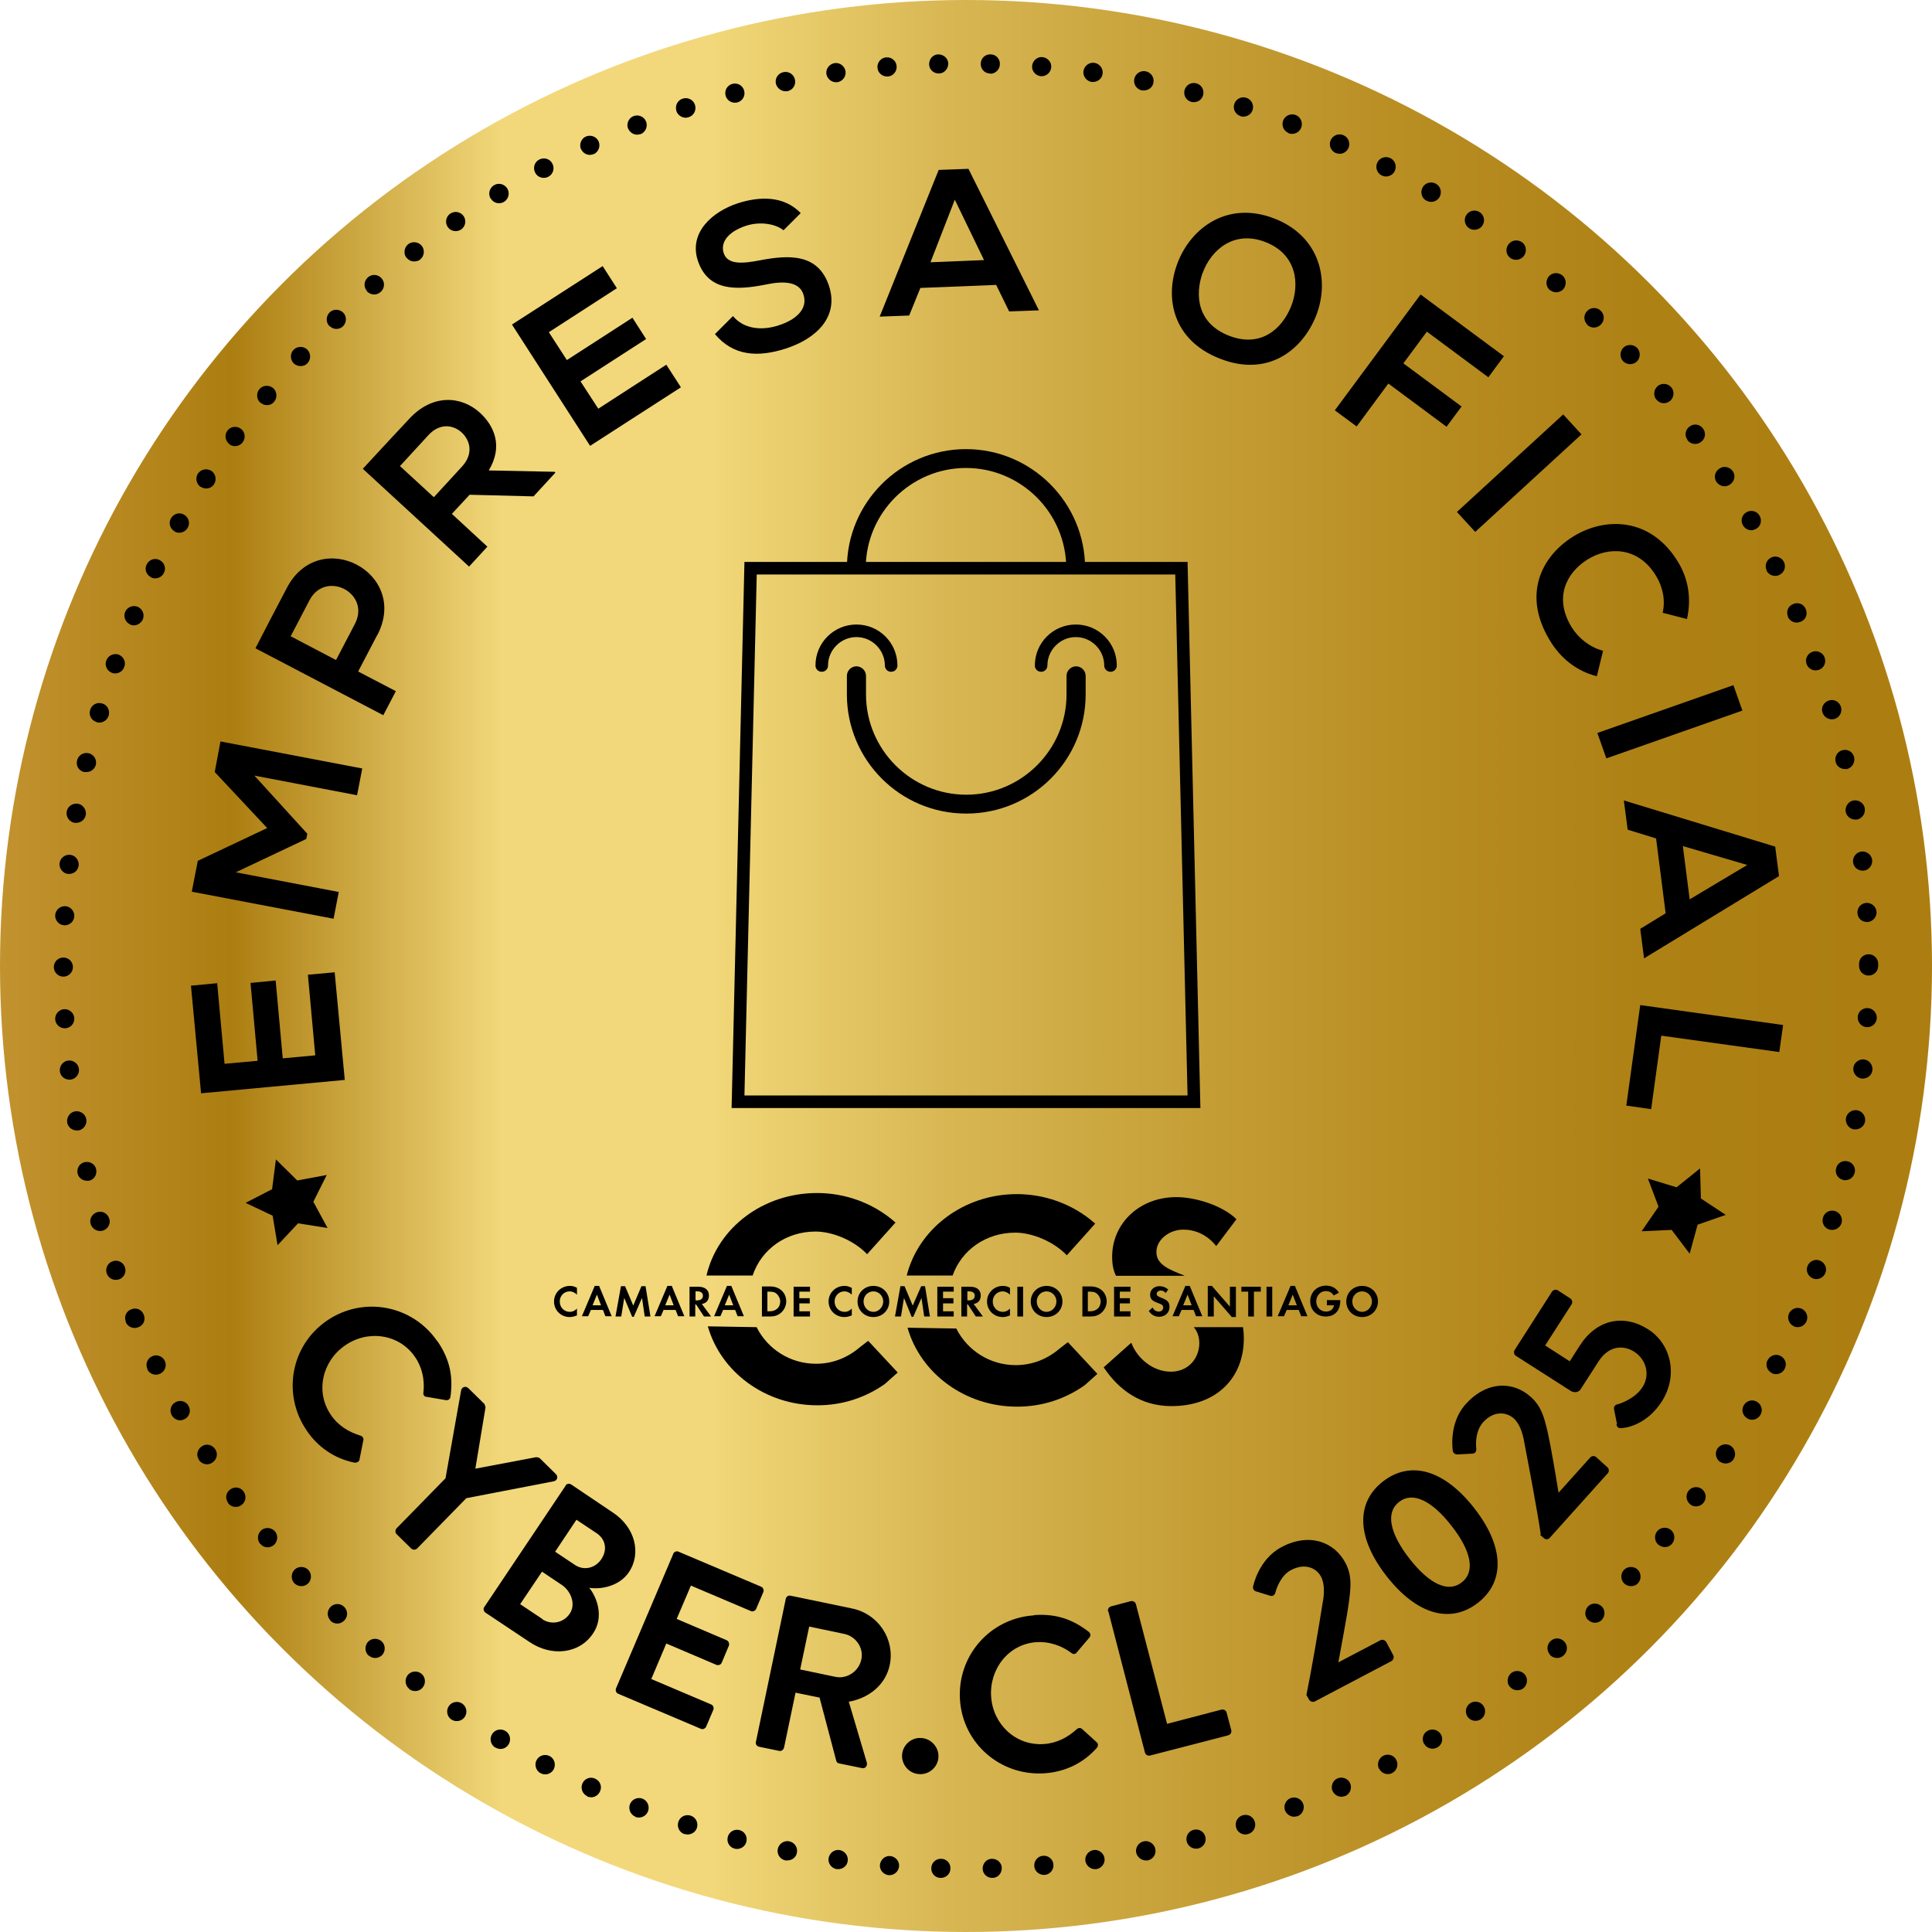 <?xml version="1.0" encoding="UTF-8"?>
<svg id="Layer_2" data-name="Layer 2" xmlns="http://www.w3.org/2000/svg" xmlns:xlink="http://www.w3.org/1999/xlink" viewBox="0 0 70.72 70.72">
  <defs>
    <style>
      .cls-1 {
        fill: url(#linear-gradient);
      }

      .cls-1, .cls-2, .cls-3 {
        stroke-width: 0px;
      }

      .cls-2, .cls-3 {
        fill: #000;
      }

      .cls-3 {
        fill-rule: evenodd;
      }
    </style>
    <linearGradient id="linear-gradient" x1="0" y1="35.36" x2="70.72" y2="35.36" gradientUnits="userSpaceOnUse">
      <stop offset="0" stop-color="#c2922f"/>
      <stop offset=".12" stop-color="#ac7e11"/>
      <stop offset=".26" stop-color="#f2d87a"/>
      <stop offset=".37" stop-color="#f2d87a"/>
      <stop offset=".37" stop-color="#f1d778"/>
      <stop offset=".49" stop-color="#d8b753"/>
      <stop offset=".62" stop-color="#c59e36"/>
      <stop offset=".74" stop-color="#b78c21"/>
      <stop offset=".85" stop-color="#ae8115"/>
      <stop offset=".97" stop-color="#ac7e11"/>
    </linearGradient>
  </defs>
  <g id="Capa_1" data-name="Capa 1">
    <circle class="cls-1" cx="35.36" cy="35.36" r="35.36"/>
    <g>
      <path class="cls-2" d="M12.25,35.59l.37,3.94c-1.75.16-3.51.33-5.26.49l-.37-3.94.96-.09.27,2.95,1.21-.11-.26-2.85.92-.09.26,2.85,1.19-.11-.27-2.95.98-.09Z"/>
      <path class="cls-2" d="M9.32,28.4l1.93,2.12-.04.19-2.58,1.22,3.77.72-.19.98-5.19-.99.22-1.13,2.54-1.2-1.92-2.05.21-1.12,5.19.99-.19.98-3.76-.72Z"/>
      <path class="cls-2" d="M13.8,23.26l-.69,1.32,1.38.72-.46.88-4.68-2.45c.38-.74.76-1.47,1.15-2.21,1.2-2.29,4.51-.56,3.31,1.73ZM12.3,24.16l.69-1.32c.59-1.13-1.07-1.99-1.66-.87l-.69,1.32,1.66.87Z"/>
      <path class="cls-2" d="M20.33,17.3l-.8.87-2.34-.06-.65.7,1.3,1.2-.67.73-3.89-3.58c.57-.62,1.14-1.23,1.71-1.84.85-.91,1.9-.83,2.58-.21.53.49.85,1.23.32,2.11l2.41.05.05.05ZM14.64,17.06l1.24,1.14,1.03-1.12c.43-.47.3-.95,0-1.24-.31-.29-.81-.37-1.23.09l-1.03,1.12Z"/>
      <path class="cls-2" d="M24.92,14.18l-3.32,2.14c-.95-1.48-1.91-2.96-2.86-4.44l3.32-2.14.52.81-2.49,1.61.66,1.02,2.4-1.55.5.78-2.4,1.55.65,1,2.49-1.61.53.82Z"/>
      <path class="cls-2" d="M28.69,8.44c-.26-.23-.83-.35-1.37-.18-.7.23-.95.63-.83,1,.14.44.7.39,1.32.27,1.09-.21,2.15-.25,2.54.95.36,1.12-.47,1.92-1.59,2.28-1.03.33-1.92.27-2.59-.53l.66-.66c.4.48,1.06.54,1.67.34.6-.19,1.09-.58.91-1.13-.15-.47-.71-.51-1.4-.36-1.07.21-2.1.24-2.47-.89-.33-1.03.55-1.79,1.47-2.09.78-.25,1.67-.29,2.3.36l-.63.63Z"/>
      <path class="cls-2" d="M36.45,10.43l-2.76.11-.41,1.01-1.08.04,2.16-5.37,1.09-.04,2.58,5.18-1.09.04-.48-.98ZM34.95,7.31l-.89,2.29,1.96-.08-1.07-2.21Z"/>
      <path class="cls-2" d="M48.17,11.57c-.51,1.27-1.78,2.24-3.51,1.56-1.73-.67-2.05-2.23-1.55-3.52.5-1.29,1.84-2.27,3.54-1.61,1.69.66,2.03,2.29,1.52,3.57ZM44.02,9.99c-.29.82-.19,1.85.97,2.3,1.16.45,1.93-.25,2.26-1.05.34-.82.23-1.93-.93-2.38-1.16-.45-2,.3-2.3,1.14Z"/>
      <path class="cls-2" d="M48.86,15.02l3.14-4.24,3.05,2.26-.57.77-2.25-1.67-.86,1.16,2.13,1.58-.55.74-2.13-1.58-1.16,1.57-.8-.59Z"/>
      <path class="cls-2" d="M53.33,18.74l3.89-3.57.67.73-3.89,3.57-.67-.73Z"/>
      <path class="cls-2" d="M58.44,24.75c-.74-.19-1.32-.66-1.71-1.31-1.02-1.68-.3-3.09.87-3.81,1.18-.72,2.84-.69,3.83.95.37.61.49,1.33.32,2.08l-.89-.23c.11-.47,0-.95-.24-1.35-.66-1.09-1.76-1.07-2.51-.6-.74.46-1.26,1.37-.58,2.48.24.39.67.74,1.15.86l-.23.94Z"/>
      <path class="cls-2" d="M58.47,26.83l4.98-1.75.33.93-4.98,1.75-.33-.93Z"/>
      <path class="cls-2" d="M60.97,33.43l-.35-2.74-1.04-.32-.14-1.07,5.54,1.69.14,1.08-4.94,3.01-.14-1.08.93-.57ZM63.95,31.66l-2.35-.69.25,1.95,2.11-1.26Z"/>
      <path class="cls-2" d="M65.13,38.51l-4.32-.6-.37,2.69-.91-.13.51-3.68,5.23.73-.14.99Z"/>
    </g>
    <path class="cls-2" d="M34.43,68.74h0c-.2,0-.35-.17-.34-.36h0c0-.19.17-.35.36-.34h0c.2,0,.35.17.34.36h0c0,.19-.16.34-.35.34h0s0,0-.01,0ZM35.97,68.4c0-.2.15-.36.34-.36h0c.2,0,.36.15.36.34h0c0,.2-.15.36-.34.36h-.01c-.19,0-.35-.15-.35-.34ZM32.53,68.64c-.19-.02-.34-.19-.32-.38h0c.02-.19.19-.34.38-.32h0c.19.02.34.19.32.38h0c-.02.18-.17.32-.35.32h0s-.02,0-.03,0ZM37.86,68.31c-.02-.19.13-.37.32-.38h0c.19-.02.37.13.38.32h0c.02.19-.13.37-.32.38h0s-.02,0-.03,0h0c-.18,0-.34-.14-.35-.32ZM30.63,68.42c-.19-.03-.33-.21-.3-.4h0c.03-.19.21-.33.4-.3h0c.19.03.33.21.3.4h0c-.02.18-.18.3-.35.3h0s-.03,0-.05,0ZM39.73,68.12c-.03-.19.11-.37.3-.4h0c.19-.03.37.11.4.3h0c.03.19-.11.37-.3.4h0s-.03,0-.05,0h0c-.17,0-.32-.13-.35-.3ZM28.75,68.1c-.19-.04-.32-.22-.28-.42h0c.04-.19.23-.32.42-.28h0c.19.04.32.22.28.42h0c-.03.17-.18.28-.35.28h0s-.05,0-.07,0ZM41.59,67.82c-.04-.19.09-.38.28-.42h0c.19-.04.38.09.42.28h0c.04.19-.08.38-.28.42h0s-.05,0-.07,0h0c-.16,0-.31-.12-.35-.28ZM26.89,67.67c-.19-.05-.3-.24-.25-.43h0c.05-.19.24-.3.43-.25h0c.19.05.3.24.25.43h0c-.04.16-.19.26-.34.26h0s-.06,0-.09-.01ZM43.44,67.41c-.05-.19.06-.38.25-.43h0c.19-.05.38.06.43.25h0c.05.19-.06.38-.25.43h0s-.06.01-.09.01h0c-.16,0-.3-.11-.34-.26ZM25.06,67.14c-.19-.06-.29-.26-.23-.45h0c.06-.19.26-.29.45-.23h0c.19.06.29.26.23.45h0c-.05.15-.19.24-.34.24h0s-.07,0-.11-.02ZM45.25,66.9c-.06-.19.04-.39.23-.45h0c.19-.06.39.04.45.23h0c.06.19-.04.39-.23.45h0s-.07.02-.11.02h0c-.15,0-.29-.09-.34-.24ZM23.26,66.5c-.18-.07-.27-.28-.2-.46h0c.07-.18.28-.27.46-.2h0c.18.07.27.28.2.46h0c-.05.14-.19.23-.33.23h0s-.09,0-.13-.02ZM47.04,66.28c-.07-.18.02-.39.2-.46h0c.18-.07.39.02.46.2h0c.07.18-.02.39-.2.46h0s-.09.02-.13.02h0c-.14,0-.27-.09-.33-.22ZM21.5,65.75c-.18-.08-.26-.29-.18-.47h0c.08-.18.29-.26.47-.17h0c.18.08.26.29.17.47h0c-.06.13-.19.21-.32.21h0s-.1-.01-.15-.03ZM48.78,65.57c-.08-.18,0-.39.17-.47h0c.18-.08.39,0,.47.17h0c.08.18,0,.39-.17.47h0s-.1.03-.15.03h0c-.13,0-.26-.08-.32-.21ZM19.79,64.91c-.17-.09-.24-.31-.15-.48h0c.09-.17.3-.24.48-.15h0c.17.09.24.3.15.48h0c-.06.12-.19.19-.31.19h0c-.06,0-.11-.01-.16-.04ZM50.48,64.75c-.09-.17-.02-.39.15-.48h0c.17-.09.39-.03.48.15h0c.09.17.03.39-.15.48h0c-.05.03-.11.04-.16.04h0c-.13,0-.25-.07-.31-.19ZM18.13,63.97h0c-.17-.1-.22-.32-.12-.49h0c.1-.17.32-.22.49-.12h0c.17.1.22.32.12.49h0c-.07.11-.18.17-.3.17h0c-.06,0-.13-.02-.18-.05ZM52.13,63.84c-.1-.17-.05-.38.12-.48h0c.17-.1.38-.05.49.12h0c.1.17.05.38-.12.48h0c-.06.03-.12.05-.18.05h0c-.12,0-.24-.06-.3-.17ZM16.52,62.94c-.16-.11-.2-.33-.09-.49h0c.11-.16.33-.2.49-.09h0c.16.11.2.33.09.49h0c-.07.1-.18.15-.29.15h0c-.07,0-.14-.02-.2-.06ZM53.72,62.84c-.11-.16-.07-.38.09-.49h0c.16-.11.38-.07.49.09h0c.11.16.07.38-.09.49h0c-.06.04-.13.06-.2.06h0c-.11,0-.22-.05-.29-.15ZM14.98,61.82c-.15-.12-.18-.34-.06-.5h0c.12-.15.34-.18.5-.06h0c.15.12.18.34.06.5h0c-.07.09-.17.14-.28.14h0c-.08,0-.15-.02-.22-.07ZM55.26,61.74c-.12-.15-.09-.38.06-.5h0c.15-.12.38-.09.5.06h0c.12.15.09.38-.06.5h0c-.06.05-.14.07-.22.07h0c-.11,0-.21-.05-.28-.14ZM13.5,60.61c-.15-.13-.16-.35-.04-.5h0c.13-.15.35-.16.5-.04h0c.15.13.16.35.04.5h0c-.07.08-.17.12-.27.12h0c-.08,0-.16-.03-.23-.09ZM56.73,60.56c-.13-.15-.11-.37.04-.5h0c.15-.13.37-.11.5.04h0c.13.15.11.37-.04.5h0c-.07.06-.15.09-.23.09h0c-.1,0-.2-.04-.27-.12ZM12.1,59.32c-.14-.14-.14-.36,0-.5h0c.14-.14.36-.14.5,0h0c.14.14.14.36,0,.5h0c-.07.07-.16.11-.25.11h0c-.09,0-.18-.03-.25-.1ZM58.13,59.3c-.14-.14-.13-.36,0-.5h0c.14-.14.36-.13.5,0h0c.14.14.13.36,0,.5h0c-.07.07-.16.1-.25.1h0c-.09,0-.18-.04-.25-.11ZM10.77,57.95c-.13-.14-.12-.37.02-.5h0c.14-.13.37-.12.5.02h0c.13.14.12.37-.02.5h0c-.07.06-.15.09-.24.09h0c-.1,0-.19-.04-.26-.11ZM59.46,57.97c-.14-.13-.15-.36-.02-.5h0c.13-.14.36-.15.5-.02h0c.14.13.15.36.02.5h0c-.07.08-.16.11-.26.11h0c-.09,0-.17-.03-.24-.09ZM9.52,56.51h0c-.12-.15-.1-.37.05-.5h0c.15-.12.37-.1.5.05h0c.12.15.1.37-.05.5h0c-.07.05-.15.08-.22.08h0c-.1,0-.2-.04-.27-.13ZM60.71,56.55c-.15-.12-.17-.35-.05-.5h0c.12-.15.35-.17.5-.05h0c.15.12.17.35.05.5h0c-.07.09-.17.13-.27.13h0c-.08,0-.16-.03-.22-.08ZM8.35,55.01c-.12-.16-.08-.38.08-.49h0c.16-.12.38-.08.49.08h0c.11.16.08.38-.08.49h0c-.06.05-.14.07-.21.07h0c-.11,0-.22-.05-.29-.15ZM61.88,55.07c-.16-.11-.19-.34-.08-.49h0c.11-.16.34-.19.49-.08h0c.16.12.19.34.08.49h0c-.07.1-.18.15-.29.15h0c-.07,0-.15-.02-.21-.07ZM7.28,53.43h0c-.11-.16-.06-.38.11-.49h0c.16-.11.38-.06.49.11h0c.11.16.06.38-.11.49h0c-.06.04-.13.06-.19.06h0c-.12,0-.23-.06-.3-.16ZM62.97,53.52c-.16-.11-.21-.32-.11-.49h0c.11-.16.32-.21.49-.11h0c.16.11.21.32.11.49h0c-.07.11-.18.16-.3.16h0c-.07,0-.13-.02-.19-.06ZM6.29,51.81c-.1-.17-.04-.39.13-.48h0c.17-.1.39-.04.48.13h0c.1.17.04.39-.13.48h0c-.06.03-.12.05-.17.05h0c-.12,0-.24-.06-.31-.18ZM63.96,51.92c-.17-.1-.23-.31-.13-.48h0c.1-.17.31-.23.48-.13h0c.17.1.23.31.13.48h0c-.07.12-.19.18-.31.18h0c-.06,0-.12-.02-.17-.05ZM5.4,50.12c-.09-.18-.01-.39.16-.47h0c.17-.09.39-.01.47.16h0c.09.17.01.39-.16.47h0c-.05.02-.1.04-.16.04h0c-.13,0-.26-.07-.32-.2ZM64.86,50.26c-.18-.09-.25-.3-.16-.47h0c.09-.17.3-.25.47-.16h0c.18.09.25.3.16.47h0c-.06.13-.19.2-.32.2h0c-.05,0-.11-.01-.16-.04ZM4.61,48.39c-.08-.18,0-.39.19-.46h0c.18-.08.39,0,.46.19h0c.08.18,0,.39-.19.46h0s-.09.03-.14.03h0c-.14,0-.27-.08-.33-.22ZM65.67,48.55c-.18-.08-.26-.28-.19-.46h0c.08-.18.28-.26.46-.19h0c.18.08.26.28.19.46h0c-.06.14-.19.22-.33.22h0s-.09,0-.14-.03ZM3.91,46.62h0c-.07-.18.03-.39.21-.45h0c.18-.07.39.03.45.21h0c.07.18-.03.39-.21.45h0s-.08.02-.12.02h0c-.15,0-.28-.09-.33-.23ZM66.37,46.8c-.18-.07-.28-.27-.21-.45h0c.07-.18.27-.28.45-.21h0c.18.07.28.27.21.45h0c-.05.14-.19.23-.33.23h0s-.08,0-.12-.02ZM3.32,44.81c-.06-.19.05-.38.24-.44h0c.19-.06.38.05.44.24h0c.06.19-.05.38-.24.44h0s-.07.01-.1.01h0c-.15,0-.29-.1-.34-.25ZM66.97,45.01c-.19-.05-.3-.25-.24-.44h0c.05-.19.25-.3.44-.24h0c.19.06.29.25.24.44h0c-.05.15-.19.25-.34.25h0s-.07,0-.1-.01ZM2.84,42.96h0c-.04-.19.07-.38.26-.42h0c.19-.04.38.07.42.26h0c.04.19-.07.38-.26.42h0s-.05,0-.08,0h0c-.16,0-.31-.11-.34-.27ZM67.47,43.19c-.19-.04-.31-.23-.26-.42h0c.04-.19.23-.31.42-.26h0c.19.04.31.23.26.42h0c-.04.16-.18.27-.34.27h0s-.05,0-.08,0ZM2.46,41.09c-.03-.19.1-.38.29-.41h0c.19-.03.38.1.41.29h0c.03.19-.1.38-.29.41h0s-.04,0-.06,0h0c-.17,0-.32-.12-.35-.29ZM67.86,41.34c-.19-.03-.32-.22-.29-.41h0c.03-.19.22-.32.41-.29h0c.19.03.32.22.29.41h0c-.03.17-.18.29-.35.29h0s-.04,0-.06,0ZM2.19,39.21c-.02-.19.12-.37.31-.39h0c.19-.02.37.12.39.31h0c.02.19-.12.37-.31.39h0s-.03,0-.04,0h0c-.18,0-.33-.13-.35-.31ZM68.15,39.48c-.19-.02-.33-.2-.31-.39h0c.02-.19.2-.33.39-.31h0c.19.02.33.2.31.39h0c-.02.18-.17.31-.35.31h0s-.03,0-.04,0ZM2.02,37.31c-.01-.19.14-.36.33-.37h0c.19-.01.36.14.37.33h0c.01.2-.14.36-.33.37h0s-.01,0-.02,0h0c-.19,0-.34-.15-.35-.33ZM68.33,37.6c-.19-.01-.34-.18-.33-.37h0c.01-.2.18-.34.37-.33h0c.19.01.34.18.33.37h0c-.01.19-.17.33-.35.33h0s-.01,0-.02,0ZM1.97,35.4h0c0-.2.16-.35.35-.35h0c.2,0,.35.16.35.35h0c0,.19-.16.35-.35.35h0c-.19,0-.35-.16-.35-.35ZM68.05,35.36s0-.03,0-.04h0s0-.03,0-.04h0c0-.2.16-.35.35-.35h0c.2,0,.35.16.35.35h0s0,.03,0,.04h0s0,.03,0,.04h0c0,.2-.16.35-.35.35h0c-.2,0-.35-.16-.35-.35ZM2.35,33.87c-.19-.01-.34-.18-.33-.37h0c.01-.19.18-.34.37-.33h0c.19.01.34.18.33.37h0c-.01.19-.17.33-.35.33h0s-.01,0-.02,0ZM67.99,33.42c-.01-.2.14-.36.33-.37h0c.19-.01.36.14.37.33h0c.01.19-.14.36-.33.37h-.02c-.19,0-.34-.14-.35-.33ZM2.49,31.99c-.19-.02-.33-.2-.31-.39h0c.02-.19.2-.33.39-.31h0c.19.02.33.2.31.39h0c-.02.18-.17.31-.35.31h0s-.03,0-.04,0ZM67.83,31.56c-.02-.19.12-.37.31-.39h0c.19-.02.37.12.39.31h0c.02.19-.12.37-.31.39h0s-.03,0-.04,0h0c-.18,0-.33-.13-.35-.31ZM2.73,30.12c-.19-.03-.32-.22-.29-.41h0c.03-.19.22-.32.41-.29h0c.19.03.32.22.29.41h0c-.03.17-.18.29-.35.29h0s-.04,0-.06,0ZM67.56,29.71c-.03-.19.1-.38.29-.41h0c.19-.03.38.1.41.29h0c.03.19-.1.38-.29.41h0s-.04,0-.06,0h0c-.17,0-.32-.12-.35-.29ZM3.08,28.26c-.19-.04-.31-.23-.26-.42h0c.04-.19.23-.31.42-.27h0c.19.04.31.23.27.42h0c-.04.16-.18.27-.34.27h0s-.05,0-.08,0ZM67.19,27.88c-.04-.19.07-.38.26-.42h0c.19-.05.38.07.42.26h0c.04.19-.07.38-.26.43h0s-.05,0-.08,0h0c-.16,0-.31-.11-.34-.27ZM3.54,26.43c-.19-.05-.3-.25-.24-.44h0c.05-.19.25-.3.44-.24h0c.19.05.29.25.24.44h0c-.04.15-.19.26-.34.26h0s-.07,0-.1-.01ZM66.71,26.08c-.06-.19.05-.38.24-.44h0c.19-.06.38.05.44.24h0c.05.19-.05.38-.24.44h0s-.07.01-.1.01h0c-.15,0-.29-.1-.34-.25ZM4.1,24.63c-.18-.07-.28-.27-.21-.45h0c.06-.18.27-.28.45-.22h0c.18.07.28.27.21.45h0c-.05.15-.19.24-.33.24h0s-.08,0-.12-.02ZM66.13,24.31c-.07-.18.03-.39.21-.45h0c.18-.07.39.03.45.21h0c.07.18-.03.39-.21.45h0s-.08.02-.12.02h0c-.14,0-.28-.09-.33-.23ZM4.77,22.86c-.18-.08-.26-.28-.19-.46h0c.08-.18.28-.26.46-.19h0c.18.08.26.28.19.46h0c-.06.13-.19.22-.33.22h0s-.09,0-.14-.03ZM65.45,22.57c-.08-.18,0-.39.19-.46h0c.18-.08.39,0,.46.19h0c.08.18,0,.39-.19.46h0s-.09.03-.14.03h0c-.14,0-.27-.08-.33-.22ZM5.53,21.13c-.18-.09-.25-.3-.16-.47h0c.09-.18.3-.25.47-.16h0c.18.09.25.3.16.47h0c-.06.13-.19.2-.32.2h0c-.05,0-.11-.01-.16-.04ZM64.67,20.88c-.09-.17-.01-.39.16-.47h0c.17-.09.39-.01.47.16h0c.09.18.01.39-.16.47h0c-.05.03-.1.04-.16.04h0c-.13,0-.26-.07-.32-.2ZM6.39,19.45c-.17-.1-.23-.31-.13-.48h0c.1-.17.31-.23.48-.13h0c.17.1.23.31.13.48h0c-.07.12-.19.18-.31.18h0c-.06,0-.12-.01-.17-.05ZM63.8,19.23h0c-.1-.17-.04-.39.13-.48h0c.17-.1.39-.04.48.13h0c.1.17.04.39-.13.48h0c-.06.03-.12.05-.17.05h0c-.12,0-.24-.06-.31-.18ZM7.35,17.83c-.16-.11-.21-.32-.11-.49h0c.11-.16.32-.21.49-.11h0c.16.1.21.32.11.49h0c-.07.11-.18.16-.3.16h0c-.07,0-.13-.02-.19-.06ZM62.83,17.64c-.11-.16-.06-.38.11-.49h0c.16-.11.38-.06.49.1h0c.11.16.06.38-.11.49h0c-.06.04-.13.06-.19.06h0c-.12,0-.23-.06-.3-.16ZM8.4,16.26c-.16-.12-.19-.34-.08-.49h0c.11-.16.34-.19.49-.08h0c.16.11.19.34.08.49h0c-.07.1-.18.15-.29.15h0c-.07,0-.14-.02-.21-.07ZM61.77,16.1h0c-.12-.16-.08-.38.08-.49h0c.16-.12.38-.08.49.08h0c.12.16.08.38-.08.49h0c-.06.05-.14.07-.21.07h0c-.11,0-.22-.05-.29-.15ZM9.54,14.75c-.15-.12-.17-.35-.05-.5h0c.12-.15.35-.17.5-.05h0c.15.12.17.35.05.5h0c-.07.09-.17.13-.27.13h0c-.08,0-.16-.03-.22-.08ZM60.63,14.63h0c-.12-.15-.1-.37.05-.5h0c.15-.12.37-.1.5.05h0c.12.15.1.37-.05.5h0c-.07.05-.15.08-.22.08h0c-.1,0-.2-.04-.27-.13ZM10.76,13.31c-.14-.13-.15-.36-.02-.5h0c.13-.14.36-.15.5-.02h0c.14.13.15.36.02.5h0c-.07.08-.16.11-.26.11h0c-.08,0-.17-.03-.24-.09ZM59.41,13.22c-.13-.14-.12-.37.02-.5h0c.14-.13.37-.12.5.02h0c.13.14.12.37-.02.5h0c-.07.06-.15.09-.24.09h0c-.1,0-.19-.04-.26-.11ZM12.06,11.94c-.14-.14-.13-.36,0-.5h0c.14-.14.36-.13.5,0h0c.14.14.13.36,0,.5h0c-.07.07-.16.1-.25.1h0c-.09,0-.18-.04-.25-.11ZM58.1,11.88c-.14-.14-.14-.36,0-.5h0c.14-.14.36-.14.5,0h0c.14.14.14.36,0,.5h0c-.07.07-.16.11-.25.11h0c-.09,0-.18-.03-.25-.1ZM13.43,10.65c-.13-.15-.11-.37.04-.5h0c.15-.13.37-.11.5.04h0c.13.15.11.37-.04.5h0c-.07.06-.15.09-.23.09h0c-.1,0-.2-.04-.27-.12ZM56.73,10.62h0c-.15-.13-.16-.35-.04-.5h0c.13-.15.35-.16.5-.04h0c.15.13.16.35.04.5h0c-.07.08-.17.12-.27.12h0c-.08,0-.16-.03-.23-.09ZM14.88,9.44c-.12-.15-.09-.38.06-.5h0c.15-.12.38-.09.5.06h0c.12.15.09.38-.06.5h0c-.06.05-.14.07-.22.07h0c-.11,0-.21-.05-.28-.14ZM55.28,9.44h0c-.16-.12-.18-.34-.06-.5h0c.12-.16.34-.18.5-.07h0c.15.12.18.34.06.5h0c-.07.09-.18.14-.28.14h0c-.08,0-.15-.02-.22-.07ZM16.39,8.31c-.11-.16-.07-.38.09-.49h0c.16-.11.38-.07.49.09h0c.11.16.07.38-.09.49h0c-.06.04-.13.06-.2.06h0c-.11,0-.22-.05-.29-.15ZM53.77,8.35c-.16-.11-.2-.33-.09-.49h0c.11-.16.33-.2.49-.09h0c.16.11.2.33.09.49h0c-.07.1-.18.15-.29.15h0c-.07,0-.14-.02-.2-.06ZM17.96,7.27c-.1-.17-.05-.38.12-.49h0c.17-.1.38-.05.49.12h0c.1.17.05.38-.12.49h0c-.06.03-.12.05-.18.05h0c-.12,0-.24-.06-.3-.17ZM52.2,7.34c-.17-.1-.22-.32-.12-.49h0c.1-.17.32-.22.49-.12h0c.17.1.22.32.12.49h0c-.07.11-.18.17-.3.17h0c-.06,0-.13-.02-.18-.05ZM19.59,6.32c-.09-.17-.03-.39.15-.48h0c.17-.09.39-.03.48.15h0c.09.17.03.39-.15.48h0c-.05.03-.11.04-.17.04h0c-.13,0-.25-.07-.31-.19ZM50.57,6.42c-.17-.09-.24-.3-.15-.48h0c.09-.17.3-.24.48-.15h0c.17.09.24.3.15.48h0c-.06.12-.19.19-.31.19h0c-.06,0-.11-.01-.16-.04ZM21.27,5.47c-.08-.18,0-.39.17-.47h0c.18-.08.39,0,.47.17h0c.08.18,0,.39-.17.47h0s-.1.03-.15.03h0c-.13,0-.26-.08-.32-.21ZM48.89,5.6h0c-.18-.08-.26-.29-.18-.47h0c.08-.18.29-.26.47-.18h0c.18.08.26.29.18.47h0c-.06.13-.19.21-.32.21h0s-.1-.01-.15-.03ZM22.99,4.71c-.07-.18.02-.39.2-.46h0c.18-.07.39.02.46.2h0c.07.18-.02.39-.2.46h0s-.09.02-.13.02h0c-.14,0-.27-.09-.33-.23ZM47.17,4.87c-.18-.07-.27-.27-.2-.46h0c.07-.18.28-.27.46-.2h0c.18.07.27.28.2.46h0c-.05.14-.19.23-.33.23h0s-.09,0-.13-.02ZM24.76,4.06c-.06-.19.04-.39.23-.45h0c.19-.06.39.04.45.23h0c.06.19-.04.39-.23.45h0s-.07.02-.11.02h0c-.15,0-.29-.1-.34-.24ZM45.41,4.25c-.19-.06-.29-.26-.23-.44h0c.06-.19.26-.29.44-.23h0c.19.06.29.26.23.45h0c-.05.15-.19.24-.34.24h0s-.07,0-.11-.02ZM26.56,3.5c-.05-.19.06-.38.25-.43h0c.19-.05.38.06.43.25h0c.05.19-.06.38-.25.43h0s-.06.01-.09.01h0c-.16,0-.3-.11-.34-.26ZM43.61,3.73c-.19-.05-.3-.24-.25-.43h0c.05-.19.24-.3.43-.25h0c.19.05.3.24.25.43h0c-.04.16-.18.26-.34.26h0s-.06,0-.09-.01ZM28.4,3.06c-.04-.19.08-.38.28-.42h0c.19-.04.38.08.42.28h0c.04.19-.08.38-.28.42h0s-.05,0-.07,0h0c-.16,0-.31-.12-.35-.28ZM41.8,3.31c-.19-.04-.32-.22-.28-.42h0c.04-.19.22-.32.42-.28h0c.19.04.32.22.28.42h0c-.03.17-.18.28-.35.28h0s-.05,0-.07,0ZM30.25,2.71c-.03-.19.11-.37.3-.4h0c.19-.03.37.11.4.3h0c.03.19-.11.37-.3.4h0s-.03,0-.05,0h0c-.17,0-.32-.13-.35-.3ZM39.96,3c-.19-.03-.33-.21-.3-.4h0c.03-.19.21-.33.4-.3h0c.19.03.33.21.3.4h0c-.02.18-.18.3-.35.3h0s-.03,0-.05,0ZM32.12,2.48c-.02-.19.13-.37.32-.38h0c.19-.02.37.13.38.32h0c.02.19-.13.37-.32.38h0s-.02,0-.03,0h0c-.18,0-.34-.14-.35-.32ZM38.1,2.79h0c-.19-.02-.34-.19-.32-.38h0c.02-.19.19-.34.38-.32h0c.19.02.34.19.32.38h0c-.02.18-.17.32-.35.32h0s-.02,0-.03,0ZM34.01,2.35c0-.2.15-.36.34-.36h0c.19,0,.36.15.36.34h0c0,.19-.15.36-.34.36h-.01c-.19,0-.35-.15-.35-.34ZM36.24,2.69c-.2,0-.35-.17-.34-.36h0c0-.2.17-.35.36-.34h0c.2,0,.35.17.34.36h0c0,.19-.16.35-.35.35h0Z"/>
    <g>
      <g>
        <path class="cls-2" d="M43.95,40.56h-17.17l.47-19.99h16.22l.47,19.99ZM27.25,40.1h16.22l-.45-19.07h-15.32l-.45,19.07Z"/>
        <path class="cls-2" d="M39.72,20.8h-.69c0-2.02-1.65-3.67-3.67-3.67s-3.67,1.65-3.67,3.67h-.69c0-2.41,1.96-4.36,4.36-4.36s4.36,1.96,4.36,4.36Z"/>
        <path class="cls-2" d="M35.36,29.78c-2.41,0-4.36-1.96-4.36-4.36v-.68c0-.19.16-.35.35-.35s.35.16.35.35v.68c0,2.02,1.65,3.67,3.67,3.67s3.67-1.65,3.67-3.67v-.68c0-.19.16-.35.35-.35s.35.16.35.35v.68c0,2.41-1.96,4.36-4.36,4.36Z"/>
        <g>
          <path class="cls-2" d="M32.62,24.59c-.13,0-.23-.1-.23-.23,0-.57-.47-1.04-1.04-1.04s-1.04.47-1.04,1.04c0,.13-.1.23-.23.23s-.23-.1-.23-.23c0-.83.67-1.5,1.5-1.5s1.5.67,1.5,1.5c0,.13-.1.23-.23.23Z"/>
          <path class="cls-2" d="M40.65,24.59c-.13,0-.23-.1-.23-.23,0-.57-.47-1.04-1.04-1.04s-1.04.47-1.04,1.04c0,.13-.1.23-.23.23s-.23-.1-.23-.23c0-.83.67-1.5,1.5-1.5s1.5.67,1.5,1.5c0,.13-.1.23-.23.23Z"/>
        </g>
      </g>
      <g>
        <path class="cls-3" d="M43.35,46.69c-.56-.22-1.02-.4-1.02-.86s.48-.82.98-.82.91.23,1.21.6l.74-.98c-.49-.49-1.48-.81-2.2-.81-1.36,0-2.35.97-2.35,2.18,0,.29.04.49.14.7h2.5Z"/>
        <path class="cls-3" d="M43.69,48.57c.13.15.21.35.21.59,0,.56-.4,1.05-1.04,1.05-.67,0-1.24-.5-1.45-1.06l-1.01.9c.56.84,1.37,1.42,2.48,1.42,1.65,0,2.65-1.03,2.65-2.48,0-.15-.01-.28-.03-.41h-1.8Z"/>
        <path class="cls-3" d="M27.7,48.59c.4.79,1.22,1.33,2.17,1.33.62,0,1.17-.23,1.61-.61l.3-.23,1.08,1.16-.47.42c-.7.49-1.53.78-2.47.78-1.92,0-3.54-1.23-4.01-2.89l1.79.03Z"/>
        <path class="cls-3" d="M25.86,46.69c.41-1.75,2.07-3.02,4.05-3.02.96,0,2.01.32,2.87,1.08l-1.04,1.16c-.46-.49-1.25-.83-1.89-.83-1.08,0-1.98.65-2.3,1.61h-1.69Z"/>
        <path class="cls-3" d="M33.19,46.69c.43-1.71,2.08-2.98,4.03-2.98.96,0,2.01.32,2.87,1.08l-1.04,1.16c-.46-.49-1.25-.83-1.89-.83-1.06,0-1.96.63-2.29,1.57h-1.69Z"/>
        <g>
          <path class="cls-3" d="M21.12,47.14c-.09-.05-.17-.07-.26-.07-.32,0-.58.25-.58.57s.25.57.57.57c.09,0,.17-.02.27-.06v-.25c-.08.08-.16.12-.26.12-.21,0-.37-.16-.37-.38,0-.21.16-.37.36-.37.1,0,.18.04.27.12v-.25Z"/>
          <path class="cls-3" d="M22.07,47.95l.09.23h.23l-.46-1.11h-.16l-.47,1.11h.23l.1-.23h.45ZM22,47.78h-.31l.16-.39.15.39Z"/>
          <polygon class="cls-3" points="22.53 48.19 22.74 48.19 22.85 47.51 23.14 48.2 23.2 48.2 23.5 47.51 23.6 48.19 23.81 48.19 23.63 47.08 23.48 47.08 23.18 47.79 22.88 47.08 22.73 47.08 22.53 48.19"/>
          <path class="cls-3" d="M24.73,47.95l.09.23h.23l-.46-1.11h-.16l-.47,1.11h.23l.1-.23h.45ZM24.66,47.78h-.31l.16-.39.15.39Z"/>
          <path class="cls-3" d="M25.7,47.73c.16-.03.25-.14.25-.31,0-.2-.14-.32-.39-.32h-.32v1.09h.21v-.44h.03l.29.44h.26l-.34-.46ZM25.46,47.6v-.33h.07c.13,0,.2.06.2.16s-.07.17-.21.17h-.06Z"/>
          <path class="cls-3" d="M26.91,47.95l.09.23h.23l-.46-1.11h-.16l-.47,1.11h.23l.1-.23h.45ZM26.84,47.78h-.31l.16-.39.15.39Z"/>
          <path class="cls-3" d="M27.88,48.19h.31c.16,0,.28-.04.39-.13.12-.1.2-.26.2-.42,0-.32-.24-.55-.58-.55h-.31v1.09ZM28.09,48v-.72h.06c.14,0,.22.02.29.09.07.07.12.17.12.27s-.04.21-.12.27c-.07.06-.15.09-.29.09h-.06Z"/>
          <polygon class="cls-3" points="29.65 47.28 29.65 47.1 29.05 47.1 29.05 48.19 29.65 48.19 29.65 48 29.26 48 29.26 47.71 29.64 47.71 29.64 47.52 29.26 47.52 29.26 47.28 29.65 47.28"/>
          <path class="cls-3" d="M31.17,47.14c-.09-.05-.17-.07-.26-.07-.32,0-.58.25-.58.57s.25.57.58.57c.09,0,.17-.02.27-.06v-.25c-.08.08-.16.12-.26.12-.21,0-.37-.16-.37-.38,0-.21.16-.37.36-.37.1,0,.18.04.27.12v-.25Z"/>
          <path class="cls-3" d="M31.97,47.07c-.33,0-.58.25-.58.57s.25.57.58.57.58-.25.58-.57-.25-.57-.58-.57ZM31.97,47.27c.2,0,.36.17.36.37s-.16.38-.36.38-.36-.17-.36-.38.16-.37.36-.37Z"/>
          <polygon class="cls-3" points="32.76 48.19 32.98 48.19 33.09 47.51 33.37 48.2 33.43 48.2 33.73 47.51 33.83 48.19 34.04 48.19 33.86 47.08 33.72 47.08 33.41 47.79 33.11 47.08 32.96 47.08 32.76 48.19"/>
          <polygon class="cls-3" points="34.91 47.28 34.91 47.1 34.31 47.1 34.31 48.19 34.91 48.19 34.91 48 34.52 48 34.52 47.71 34.9 47.71 34.9 47.52 34.52 47.52 34.52 47.28 34.91 47.28"/>
          <path class="cls-3" d="M35.65,47.73c.16-.03.25-.14.25-.31,0-.2-.14-.32-.39-.32h-.32v1.09h.21v-.44h.03l.29.44h.26l-.34-.46ZM35.41,47.6v-.33h.07c.13,0,.2.06.2.16s-.07.17-.21.17h-.06Z"/>
          <path class="cls-3" d="M36.97,47.14c-.09-.05-.17-.07-.26-.07-.32,0-.58.25-.58.57s.25.57.57.57c.09,0,.17-.02.27-.06v-.25c-.08.08-.16.12-.26.12-.21,0-.37-.16-.37-.38,0-.21.16-.37.36-.37.1,0,.18.04.27.12v-.25Z"/>
          <rect class="cls-2" x="37.24" y="47.1" width=".21" height="1.09"/>
          <path class="cls-3" d="M38.31,47.07c-.33,0-.58.25-.58.57s.25.57.58.57.58-.25.58-.57-.25-.57-.58-.57ZM38.31,47.27c.2,0,.36.17.36.37s-.16.38-.36.38-.36-.17-.36-.38.16-.37.36-.37Z"/>
          <path class="cls-3" d="M39.61,48.19h.31c.16,0,.28-.04.39-.13.12-.1.2-.26.2-.42,0-.32-.24-.55-.58-.55h-.31v1.09ZM39.82,48v-.72h.06c.14,0,.22.02.29.09.07.07.12.17.12.27s-.04.21-.12.27c-.07.06-.15.09-.29.09h-.06Z"/>
          <polygon class="cls-3" points="41.38 47.28 41.38 47.1 40.78 47.1 40.78 48.19 41.38 48.19 41.38 48 40.99 48 40.99 47.71 41.36 47.71 41.36 47.52 40.99 47.52 40.99 47.28 41.38 47.28"/>
          <path class="cls-3" d="M42.76,47.2c-.09-.08-.2-.12-.32-.12-.19,0-.34.13-.34.31,0,.15.07.23.27.3.08.03.13.05.15.06.04.03.06.07.06.11,0,.09-.07.15-.16.15-.1,0-.18-.05-.23-.15l-.14.13c.1.14.22.21.38.21.22,0,.38-.15.38-.36,0-.17-.07-.25-.31-.34-.13-.05-.16-.08-.16-.14,0-.07.07-.12.16-.12.06,0,.12.03.17.09l.11-.15Z"/>
          <path class="cls-3" d="M43.69,47.95l.09.23h.23l-.46-1.11h-.16l-.47,1.11h.23l.1-.23h.45ZM43.62,47.78h-.31l.16-.39.15.39Z"/>
          <polygon class="cls-3" points="44.21 48.19 44.43 48.19 44.43 47.45 45.09 48.21 45.24 48.21 45.24 47.1 45.02 47.1 45.02 47.83 44.36 47.07 44.21 47.07 44.21 48.19"/>
          <polygon class="cls-3" points="45.9 48.19 45.9 47.28 46.15 47.28 46.15 47.1 45.44 47.1 45.44 47.28 45.69 47.28 45.69 48.19 45.9 48.19"/>
          <rect class="cls-2" x="46.36" y="47.1" width=".21" height="1.09"/>
          <path class="cls-3" d="M47.54,47.95l.09.23h.23l-.46-1.11h-.16l-.47,1.11h.23l.1-.23h.45ZM47.47,47.78h-.31l.16-.39.15.39Z"/>
          <path class="cls-3" d="M48.57,47.6v.18h.26c-.02.14-.13.23-.29.23-.2,0-.36-.16-.36-.37s.15-.38.35-.38c.13,0,.22.05.29.16l.19-.1c-.1-.17-.26-.26-.47-.26-.33,0-.58.24-.58.57s.24.56.57.56.53-.22.53-.57v-.03h-.5Z"/>
          <path class="cls-3" d="M49.86,47.07c-.33,0-.58.25-.58.57s.25.57.58.57.58-.25.58-.57-.25-.57-.58-.57ZM49.86,47.27c.2,0,.36.17.36.37s-.16.38-.36.38-.36-.17-.36-.38.16-.37.36-.37Z"/>
        </g>
        <path class="cls-3" d="M35.01,48.64c.4.79,1.22,1.33,2.17,1.33.62,0,1.17-.23,1.61-.61l.3-.23,1.08,1.16-.47.42c-.7.49-1.53.78-2.47.78-1.92,0-3.54-1.23-4.01-2.89l1.79.03Z"/>
      </g>
    </g>
    <g>
      <path class="cls-2" d="M16.01,49.09c.46.67.58,1.3.48,2.03-.01.1-.09.15-.18.13l-.7-.12c-.08,0-.13-.08-.11-.17.05-.45-.05-.92-.31-1.29-.58-.85-1.73-1-2.56-.42-.83.57-1.1,1.69-.52,2.54.27.4.66.63,1.08.76.08.02.13.1.11.17l-.14.7c0,.08-.11.13-.18.12-.75-.15-1.35-.58-1.75-1.17-.91-1.33-.59-3.12.74-4.03,1.33-.91,3.13-.57,4.04.76Z"/>
      <path class="cls-2" d="M16.31,54.1l.57-3.21c.03-.12.16-.17.26-.08l.59.58s.05.1.04.14l-.37,2.23,2.22-.42s.1,0,.14.04l.59.58c.09.09.05.23-.07.26l-3.21.62-1.8,1.84c-.06.06-.16.06-.22,0l-.53-.52c-.06-.06-.06-.16,0-.22l1.79-1.83Z"/>
      <path class="cls-2" d="M20.7,54.38c.04-.07.14-.09.21-.04l1.53,1.03c.8.53,1.05,1.48.58,2.18-.35.52-1.04.64-1.45.57.28.35.55,1.06.14,1.67-.5.75-1.51.86-2.32.32l-1.62-1.08c-.07-.05-.09-.15-.04-.21l2.97-4.43ZM19.85,59.27c.33.22.78.14,1.01-.21.22-.33.05-.81-.29-1.04l-.73-.49-.8,1.19.81.54ZM21.04,57.28c.34.23.76.12.98-.22.22-.34.15-.73-.2-.95l-.72-.48-.78,1.17.72.48Z"/>
      <path class="cls-2" d="M24.64,56.88c.03-.07.12-.12.2-.08l3.02,1.28c.08.03.11.13.08.2l-.26.61c-.03.07-.12.12-.2.08l-2.19-.93-.52,1.22,1.83.78c.07.03.11.13.08.2l-.26.62c-.03.08-.13.11-.2.08l-1.83-.78-.55,1.3,2.19.93c.08.03.11.13.08.2l-.26.61c-.03.07-.12.12-.2.08l-3.02-1.28c-.08-.03-.11-.13-.08-.2l2.09-4.91Z"/>
      <path class="cls-2" d="M28.76,58.53c.02-.08.09-.14.18-.12l2.26.47c.95.2,1.56,1.12,1.37,2.06-.15.73-.76,1.22-1.5,1.35l.66,2.23c.03.11-.05.23-.18.2l-.83-.17c-.07-.01-.1-.06-.11-.1l-.61-2.31-.88-.18-.42,2.01c-.02.08-.1.14-.18.12l-.73-.15c-.09-.02-.14-.1-.12-.18l1.09-5.22ZM30.58,61.38c.42.09.86-.2.95-.64.09-.42-.2-.84-.62-.93l-1.29-.27-.33,1.57,1.29.27Z"/>
      <path class="cls-2" d="M33.73,63.62c.36.02.65.35.62.71-.02.36-.35.64-.71.61-.36-.02-.64-.34-.62-.7.02-.36.34-.65.7-.62Z"/>
      <path class="cls-2" d="M37.85,59.12c.81-.06,1.42.16,2,.61.08.06.08.16.02.22l-.46.54c-.05.07-.13.07-.2.01-.36-.27-.82-.42-1.27-.39-1.03.07-1.73.99-1.66,2,.07,1.01.9,1.8,1.93,1.73.48-.03.88-.25,1.2-.54.06-.06.15-.06.2-.01l.53.48c.07.05.06.16,0,.22-.51.57-1.18.87-1.9.92-1.61.11-2.99-1.08-3.1-2.68-.11-1.61,1.09-2.99,2.7-3.1Z"/>
      <path class="cls-2" d="M40.56,58.99c-.02-.08.02-.16.11-.19l.72-.19c.08-.02.17.03.19.11l1.14,4.38,1.99-.52c.09-.02.17.03.19.11l.17.64c.02.08-.02.16-.11.19l-2.86.74c-.09.02-.17-.03-.19-.11l-1.34-5.17Z"/>
      <path class="cls-2" d="M47.82,62.05c.17-.82.45-2.46.59-3.35.08-.39.07-.74-.05-.98-.17-.32-.58-.52-1.1-.25-.34.18-.51.58-.58.84-.03.09-.11.13-.19.1l-.52-.16c-.07-.02-.12-.1-.1-.18,0,0,.19-.99,1.04-1.44,1.02-.54,1.93-.19,2.34.58.24.46.2.86.13,1.41-.08.6-.27,1.55-.39,2.23l1.54-.81c.07-.04.17,0,.21.06l.26.49c.04.07,0,.17-.06.21l-2.81,1.48c-.08.04-.17,0-.21-.06l-.09-.16Z"/>
      <path class="cls-2" d="M50.76,57.7c-1.09-1.39-1.15-2.68-.14-3.47,1.02-.79,2.25-.42,3.34.97,1.09,1.39,1.15,2.68.14,3.47-1.02.79-2.25.42-3.34-.97ZM53.13,55.85c-.73-.94-1.43-1.26-1.92-.87-.49.38-.35,1.13.38,2.07.74.95,1.43,1.26,1.92.87.49-.38.36-1.13-.38-2.07Z"/>
      <path class="cls-2" d="M56.4,56.17c-.12-.83-.43-2.46-.6-3.35-.06-.39-.19-.72-.39-.9-.27-.24-.73-.29-1.12.14-.26.29-.28.72-.25.99,0,.09-.05.16-.15.16l-.55.03c-.07,0-.15-.05-.16-.13,0,0-.17-1,.47-1.71.77-.86,1.75-.85,2.39-.26.39.35.48.74.61,1.27.13.59.29,1.55.4,2.23l1.16-1.29c.05-.06.16-.07.22-.01l.41.37c.06.05.07.16.01.22l-2.12,2.36c-.06.07-.16.07-.22.01l-.14-.12Z"/>
      <path class="cls-2" d="M59.19,52.13l-.11-.55c-.01-.07.02-.14.1-.17.04,0,.65-.18.94-.63.3-.46.13-1.03-.3-1.3-.42-.27-.94-.2-1.29.33l-.67,1.04c-.09.14-.26.13-.37.06l-2-1.28c-.07-.04-.09-.14-.05-.21l1.37-2.14c.05-.07.14-.09.21-.05l.46.3c.07.04.09.14.05.21l-.97,1.51.9.58.37-.58c.62-.96,1.61-1.16,2.5-.59.85.54,1.1,1.7.5,2.64-.47.73-1.11.94-1.42.97-.16.02-.21,0-.24-.13Z"/>
    </g>
    <polygon class="cls-2" points="10.1 42.44 10.88 43.21 11.96 43.01 11.47 43.99 11.99 44.95 10.91 44.78 10.16 45.58 9.98 44.5 8.99 44.03 9.96 43.53 10.1 42.44"/>
    <polygon class="cls-2" points="62.23 42.77 62.26 43.87 63.17 44.47 62.14 44.83 61.85 45.89 61.19 45.02 60.09 45.07 60.71 44.17 60.32 43.14 61.37 43.46 62.23 42.77"/>
  </g>
</svg>